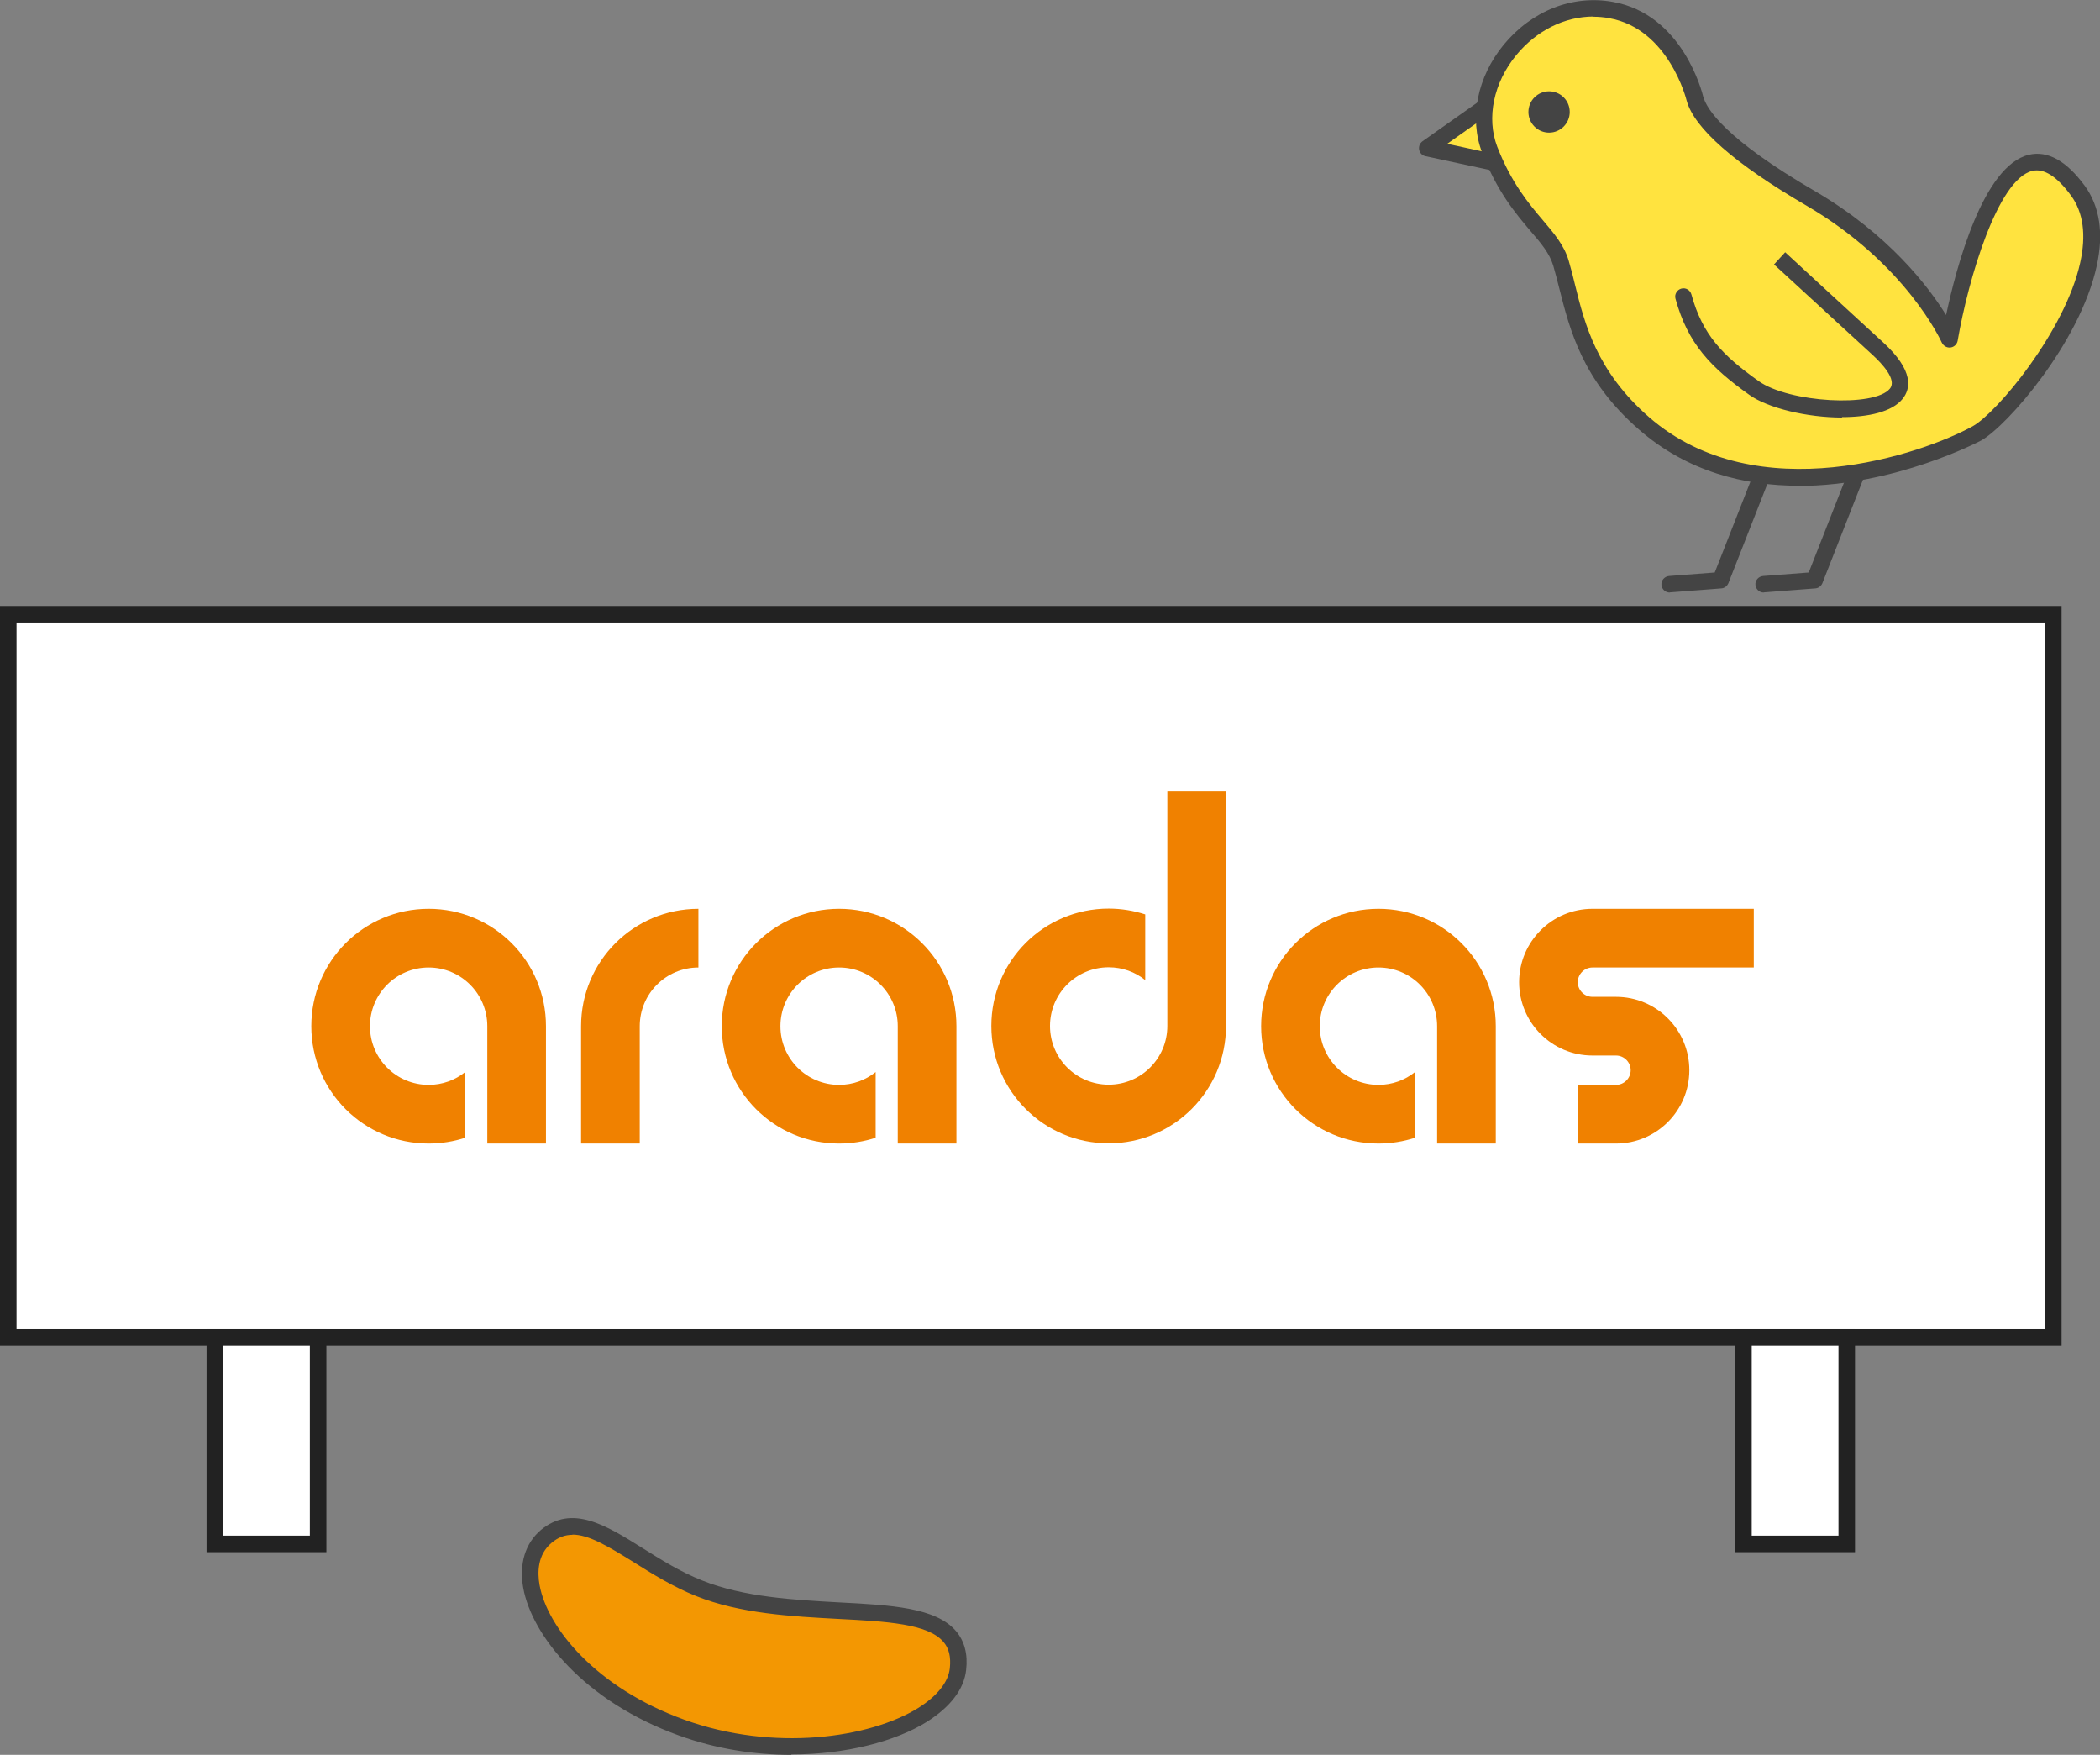 <?xml version="1.0" encoding="UTF-8"?><svg id="_レイヤー_2" xmlns="http://www.w3.org/2000/svg" viewBox="0 0 101.66 84.94"><rect x="0" y="0" width="101.66" height="84.94" fill="#808080" stroke="none"/><defs><style>.cls-1{fill:#444;}.cls-2{fill:#444;}.cls-3{fill:#f39702;}.cls-4{fill:#fff;}.cls-5{fill:#f08100;}.cls-6{fill:#ffe33f;}.cls-7{fill:#222;}</style></defs><g id="TOP"><g id="_メンバー紹介"><g id="_レイヤー_2-2"><polygon class="cls-6" points="72.28 4.9 69.08 7.16 73.04 8.01 72.28 4.9"/><path class="cls-2" d="M73.04,8.41s-.06,0-.08,0l-3.95-.85c-.16-.03-.28-.16-.31-.31-.03-.16.03-.31.16-.41l3.2-2.26c.11-.08.24-.09.37-.05.12.05.22.15.25.28l.75,3.11c.03.13,0,.27-.1.37-.08.08-.18.12-.29.12ZM70.06,6.96l2.44.53-.47-1.92-1.97,1.39Z"/><path class="cls-6" d="M78,.47c-3.86-.69-7.16,3.49-5.88,6.77,1.23,3.19,2.98,3.94,3.45,5.49.62,2.04.82,4.97,4.03,7.76,5.78,5.02,14.41,1.42,16.12.47,1.71-.95,7.5-8.16,4.88-11.74-4.03-5.51-6.21,7.19-6.21,7.19,0,0-1.69-3.89-6.73-6.83-3.41-1.99-5.27-3.65-5.59-4.83,0,0-.88-3.71-4.06-4.28Z"/><path class="cls-2" d="M87.07,23.51c-2.59,0-5.37-.66-7.73-2.72-2.74-2.38-3.35-4.84-3.85-6.81-.1-.4-.2-.78-.3-1.13-.18-.59-.58-1.07-1.1-1.67-.72-.85-1.62-1.91-2.34-3.79-.64-1.66-.24-3.66,1.04-5.22,1.36-1.65,3.33-2.43,5.28-2.08,3.4.6,4.34,4.42,4.38,4.58.17.63,1.11,2.08,5.41,4.58,3.58,2.09,5.5,4.63,6.35,6,.49-2.31,1.79-7.24,4.01-7.76.91-.21,1.81.29,2.7,1.5.73,1,.93,2.31.58,3.89-.82,3.72-4.33,7.73-5.59,8.44-.06.03-4.16,2.2-8.84,2.2ZM77.15.8c-1.4,0-2.76.67-3.75,1.87-1.1,1.34-1.45,3.04-.92,4.43.68,1.75,1.53,2.76,2.21,3.56.55.65,1.03,1.21,1.25,1.96.11.37.21.76.31,1.18.46,1.86,1.04,4.18,3.59,6.4,5.23,4.54,13.26,1.76,15.66.43,1.17-.65,4.47-4.6,5.2-7.91.3-1.35.15-2.44-.44-3.25-.68-.93-1.31-1.33-1.87-1.2-1.68.39-3.11,5.25-3.62,8.22-.03.17-.17.31-.35.33-.18.02-.34-.08-.42-.24-.02-.04-1.71-3.81-6.57-6.64-3.46-2.02-5.41-3.73-5.78-5.07-.01-.05-.87-3.48-3.75-3.99h0c-.26-.05-.52-.07-.77-.07Z"/><path class="cls-6" d="M86.15,12.52s2.62,2.42,4.76,4.37c3.89,3.55-3.87,3.42-6,1.9-1.77-1.26-2.84-2.34-3.41-4.42"/><path class="cls-2" d="M89.18,20.21c-1.69,0-3.59-.45-4.5-1.1-1.85-1.32-2.97-2.46-3.57-4.65-.06-.21.07-.43.28-.49.22-.06.43.07.49.28.54,1.97,1.52,2.96,3.26,4.2,1.46,1.04,5.61,1.28,6.35.36.35-.43-.38-1.21-.85-1.64-2.14-1.96-4.76-4.37-4.76-4.37l.54-.59s2.62,2.42,4.75,4.37c1.49,1.37,1.33,2.24.93,2.73-.51.63-1.66.88-2.94.88Z"/><path class="cls-2" d="M80.83,28.68c-.21,0-.38-.16-.4-.37-.02-.22.15-.41.37-.43l2.21-.17,1.9-4.84c.08-.21.31-.31.52-.23.21.08.31.31.23.52l-1.99,5.07c-.06.14-.19.24-.34.25l-2.46.19s-.02,0-.03,0Z"/><path class="cls-2" d="M85.38,28.68c-.21,0-.38-.16-.4-.37-.02-.22.15-.41.37-.43l2.21-.17,1.9-4.84c.08-.21.31-.31.52-.23.21.08.31.31.23.52l-1.99,5.07c-.06.14-.19.24-.34.25l-2.46.19s-.02,0-.03,0Z"/><circle class="cls-2" cx="74.99" cy="5.42" r="1"/><rect class="cls-4" x=".4" y="29.73" width="99" height="35"/><path class="cls-7" d="M99.8,65.13H0V29.33h99.8v35.8ZM.8,64.33h98.2V30.13H.8v34.2Z"/><rect class="cls-4" x="84.4" y="64.73" width="5" height="10"/><path class="cls-7" d="M89.8,75.13h-5.8v-10.8h5.8v10.8ZM84.8,74.33h4.2v-9.2h-4.2v9.2Z"/><rect class="cls-4" x="10.4" y="64.73" width="5" height="10"/><path class="cls-7" d="M15.8,75.13h-5.8v-10.8h5.8v10.8ZM10.8,74.33h4.2v-9.2h-4.2v9.2Z"/><path class="cls-5" d="M30.97,49.67v5.68h-2.84v-5.68h0c0-3.14,2.54-5.68,5.68-5.68v2.84c-1.57,0-2.84,1.27-2.84,2.84Z"/><path class="cls-5" d="M20.75,43.99c-3.14,0-5.68,2.54-5.68,5.68s2.54,5.68,5.68,5.68c.62,0,1.22-.1,1.77-.28v-3.18c-.49.39-1.1.62-1.77.62-1.57,0-2.84-1.27-2.84-2.84s1.27-2.84,2.84-2.84,2.84,1.27,2.84,2.84v5.68h2.84v-5.68c0-3.14-2.54-5.68-5.68-5.68Z"/><path class="cls-5" d="M40.62,43.99c-3.14,0-5.68,2.54-5.68,5.68s2.54,5.68,5.68,5.68c.62,0,1.22-.1,1.77-.28v-3.18c-.49.39-1.1.62-1.77.62-1.57,0-2.84-1.27-2.84-2.84s1.27-2.84,2.84-2.84,2.84,1.27,2.84,2.84v5.68h2.84v-5.68c0-3.14-2.54-5.68-5.68-5.68Z"/><path class="cls-5" d="M66.73,43.99c-3.14,0-5.68,2.54-5.68,5.68s2.54,5.68,5.68,5.68c.62,0,1.22-.1,1.77-.28v-3.18c-.49.39-1.1.62-1.77.62-1.57,0-2.84-1.27-2.84-2.84s1.27-2.84,2.84-2.84,2.84,1.27,2.84,2.84v5.68h2.84v-5.68c0-3.14-2.54-5.68-5.68-5.68Z"/><path class="cls-5" d="M56.51,38.31v11.35c0,1.57-1.27,2.84-2.84,2.84s-2.84-1.27-2.84-2.84,1.27-2.84,2.84-2.84c.67,0,1.29.23,1.77.62v-3.18c-.56-.18-1.15-.28-1.77-.28-3.14,0-5.68,2.54-5.68,5.68s2.54,5.68,5.68,5.68,5.68-2.54,5.68-5.68v-11.35h-2.84Z"/><path class="cls-5" d="M76.38,55.35h1.85c1.96,0,3.55-1.59,3.55-3.55s-1.59-3.55-3.55-3.55h-1.14c-.39,0-.71-.32-.71-.71s.32-.71.71-.71h7.81v-2.84h-7.81c-1.96,0-3.55,1.59-3.55,3.55s1.59,3.55,3.55,3.55h1.14c.39,0,.71.32.71.71s-.32.71-.71.71h-1.85v2.84Z"/><path class="cls-3" d="M33.84,76.89c5.23,2.1,12.99-.25,12.53,3.92-.31,2.87-7.18,5.06-13.38,2.82-6.2-2.24-8.75-7.41-6.55-9.25,1.93-1.62,4.16,1.21,7.4,2.51Z"/><path class="cls-1" d="M38.31,84.94c-1.76,0-3.63-.28-5.45-.94-4.6-1.66-7.12-4.86-7.53-7.14-.21-1.17.1-2.16.85-2.8,1.51-1.26,3.16-.23,4.92.87.86.54,1.83,1.15,2.89,1.57,2.02.81,4.47.94,6.63,1.06,2.52.13,4.69.25,5.66,1.39.41.48.58,1.12.49,1.88-.1.93-.76,1.79-1.9,2.51-1.51.94-3.9,1.58-6.56,1.58ZM27.72,74.29c-.37,0-.7.12-1.02.39-.68.57-.69,1.43-.58,2.04.37,2.05,2.72,4.97,7.01,6.52,4.32,1.56,8.97.89,11.32-.57.91-.57,1.46-1.25,1.53-1.92.06-.55-.04-.97-.31-1.28-.75-.88-2.76-.99-5.09-1.11-2.22-.12-4.75-.25-6.89-1.11h0c-1.12-.45-2.13-1.08-3.02-1.64-1.27-.79-2.18-1.33-2.96-1.33Z"/></g></g></g></svg>